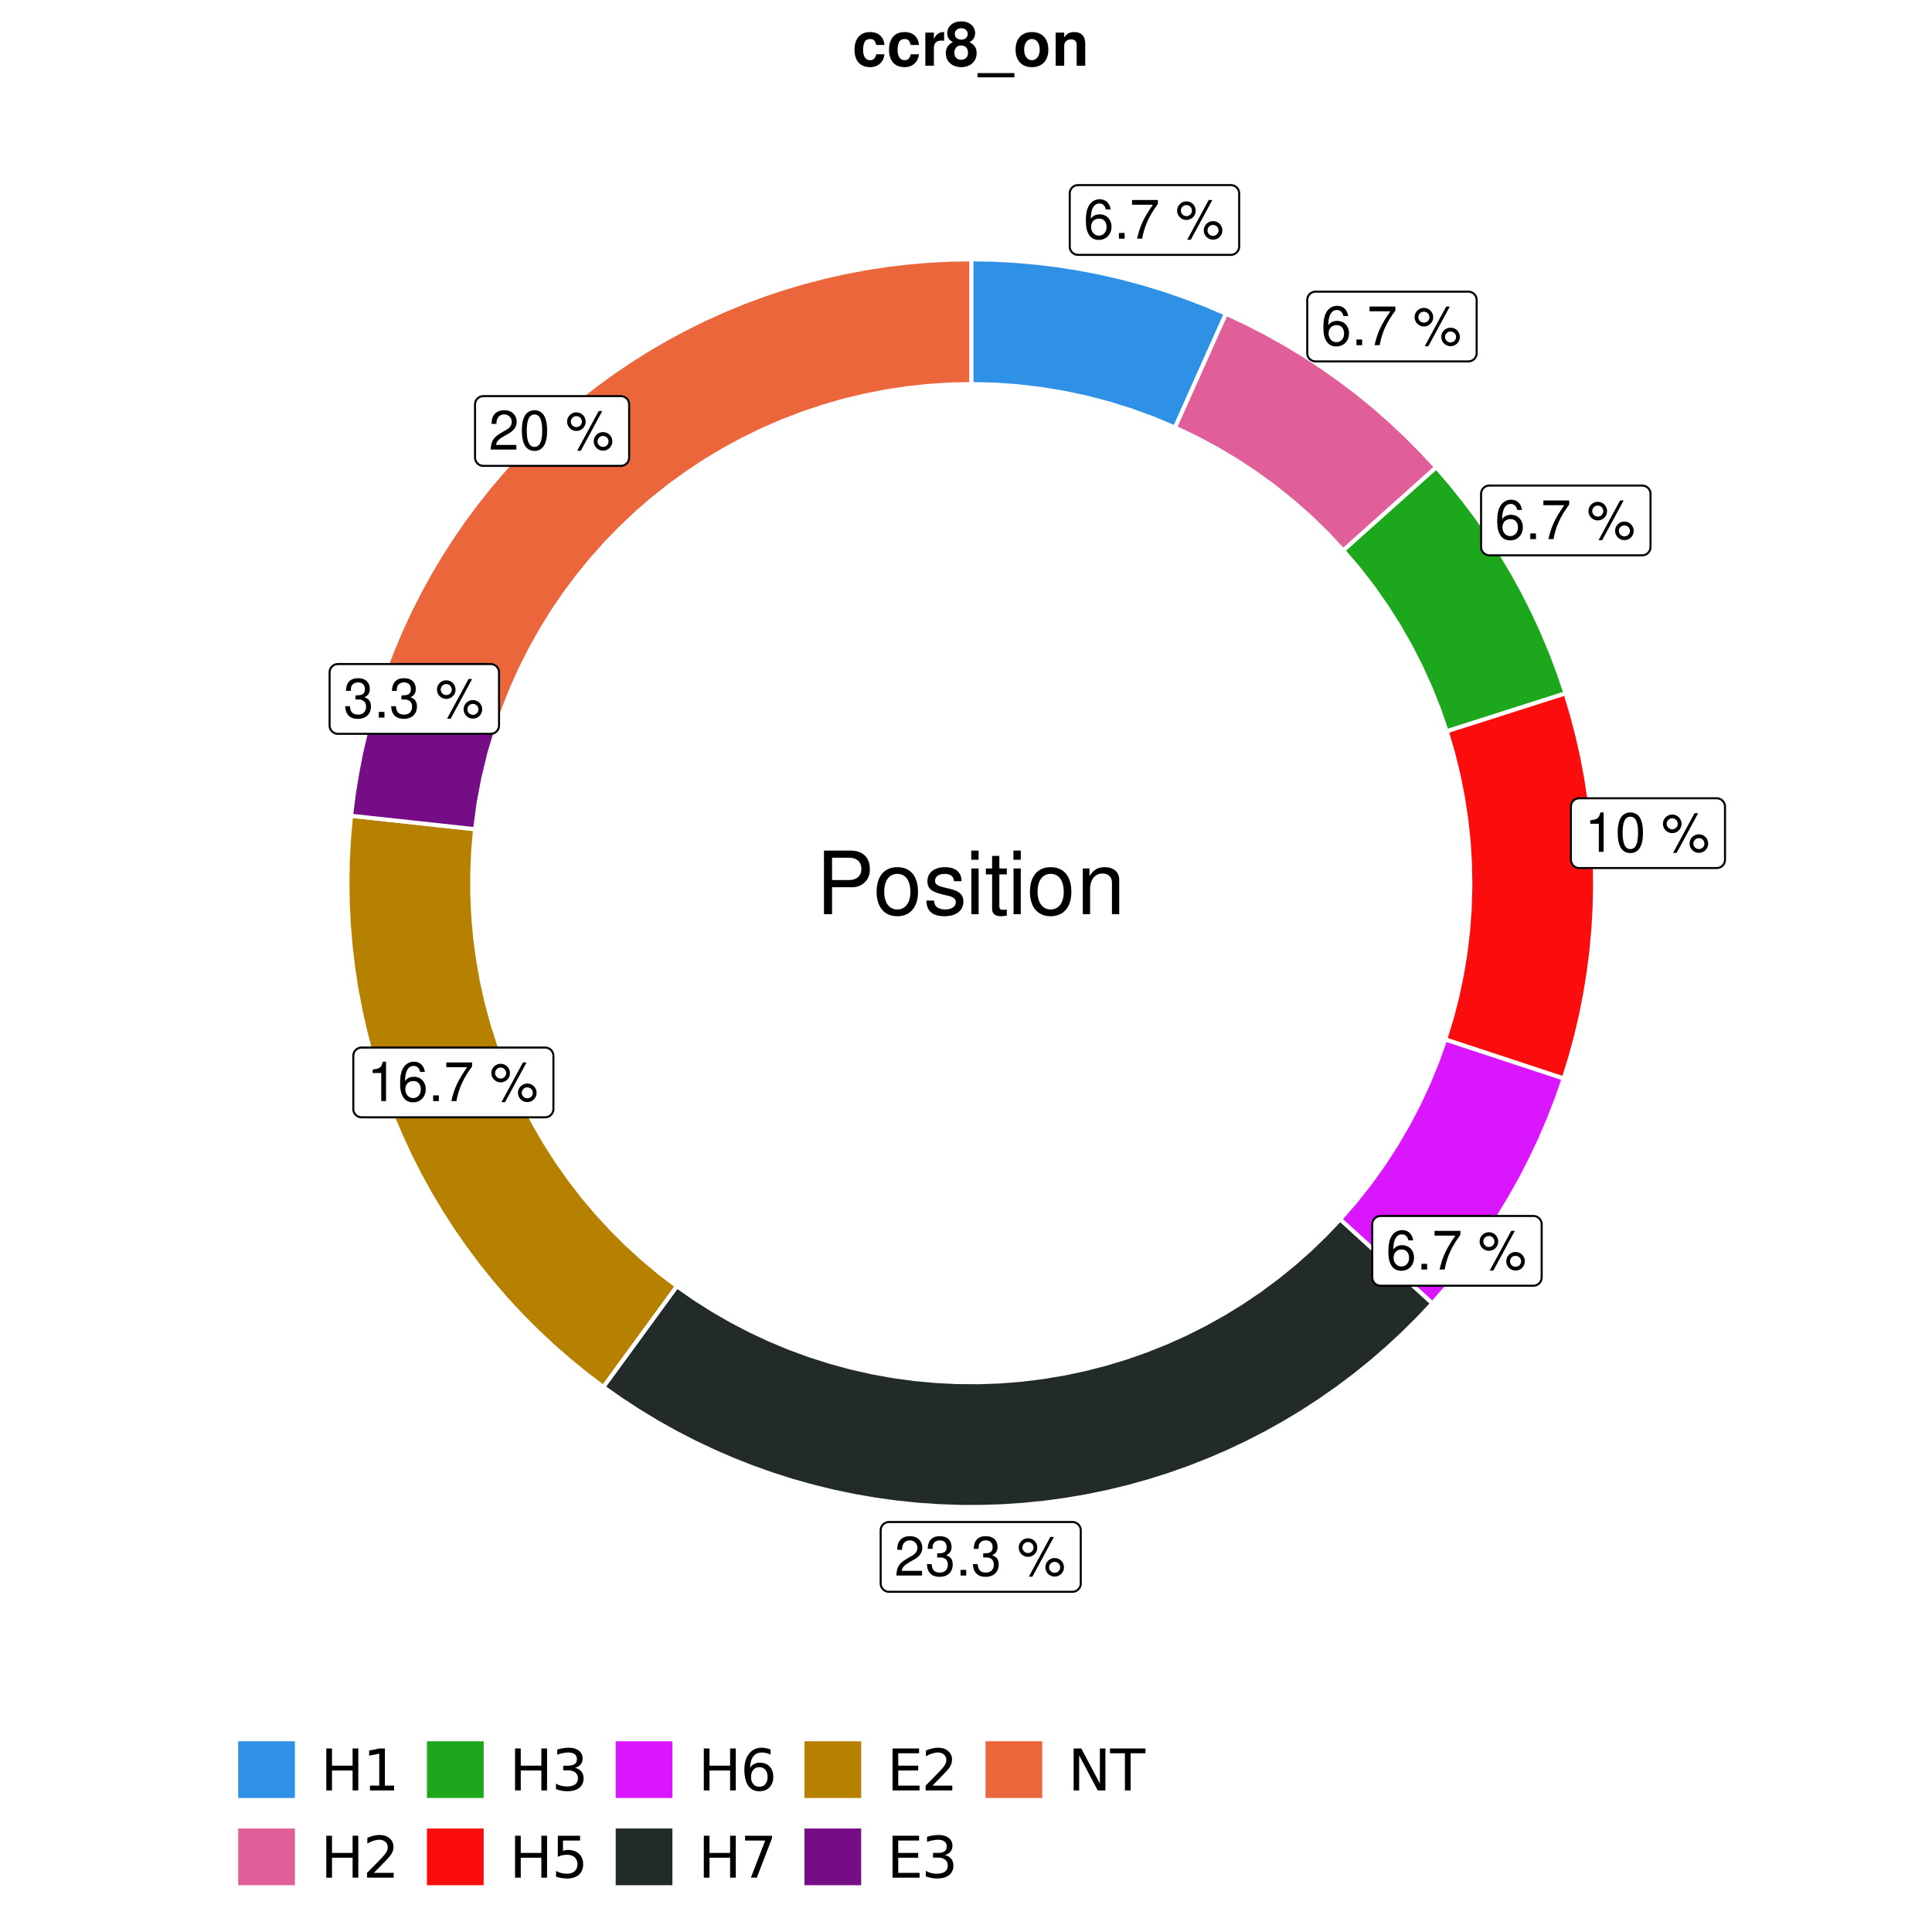 <?xml version="1.0" encoding="UTF-8"?>
<svg xmlns="http://www.w3.org/2000/svg" xmlns:xlink="http://www.w3.org/1999/xlink" width="504pt" height="504pt" viewBox="0 0 504 504" version="1.1">
<defs>
<g>
<symbol overflow="visible" id="glyph0-0">
<path style="stroke:none;" d=""/>
</symbol>
<symbol overflow="visible" id="glyph0-1">
<path style="stroke:none;" d="M 7.078 -7.609 C 6.844 -9.281 5.766 -10.281 4.219 -10.281 C 3.109 -10.281 2.125 -9.734 1.516 -8.812 C 0.875 -7.812 0.609 -6.562 0.609 -4.688 C 0.609 -2.953 0.859 -1.859 1.469 -0.953 C 2 -0.109 2.891 0.328 4 0.328 C 5.922 0.328 7.297 -1.109 7.297 -3.109 C 7.297 -5 6.016 -6.344 4.203 -6.344 C 3.219 -6.344 2.438 -5.969 1.891 -5.219 C 1.906 -7.766 2.703 -9.172 4.141 -9.172 C 5.016 -9.172 5.625 -8.609 5.828 -7.609 Z M 4.047 -5.234 C 5.266 -5.234 6.016 -4.375 6.016 -3.016 C 6.016 -1.719 5.156 -0.781 4.016 -0.781 C 2.844 -0.781 1.969 -1.766 1.969 -3.078 C 1.969 -4.344 2.812 -5.234 4.047 -5.234 Z M 4.047 -5.234 "/>
</symbol>
<symbol overflow="visible" id="glyph0-2">
<path style="stroke:none;" d="M 2.719 -1.484 L 1.234 -1.484 L 1.234 0 L 2.719 0 Z M 2.719 -1.484 "/>
</symbol>
<symbol overflow="visible" id="glyph0-3">
<path style="stroke:none;" d="M 7.391 -10.078 L 0.656 -10.078 L 0.656 -8.844 L 6.094 -8.844 C 3.703 -5.422 2.719 -3.312 1.969 0 L 3.297 0 C 3.859 -3.234 5.125 -6 7.391 -9.031 Z M 7.391 -10.078 "/>
</symbol>
<symbol overflow="visible" id="glyph0-4">
<path style="stroke:none;" d=""/>
</symbol>
<symbol overflow="visible" id="glyph0-5">
<path style="stroke:none;" d="M 2.828 -9.734 C 1.5 -9.734 0.406 -8.641 0.406 -7.312 C 0.406 -5.969 1.5 -4.875 2.844 -4.875 C 4.172 -4.875 5.266 -5.969 5.266 -7.281 C 5.266 -8.656 4.188 -9.734 2.828 -9.734 Z M 2.828 -8.75 C 3.641 -8.75 4.281 -8.109 4.281 -7.297 C 4.281 -6.516 3.625 -5.875 2.844 -5.875 C 2.047 -5.875 1.391 -6.516 1.391 -7.312 C 1.391 -8.109 2.031 -8.75 2.828 -8.75 Z M 8.656 -10.078 L 3.047 0.281 L 3.984 0.281 L 9.594 -10.078 Z M 9.781 -4.578 C 8.453 -4.578 7.359 -3.5 7.359 -2.156 C 7.359 -0.812 8.453 0.266 9.797 0.266 C 11.125 0.266 12.219 -0.812 12.219 -2.141 C 12.219 -3.5 11.141 -4.578 9.781 -4.578 Z M 9.781 -3.578 C 10.594 -3.578 11.234 -2.938 11.234 -2.141 C 11.234 -1.359 10.578 -0.719 9.797 -0.719 C 8.984 -0.719 8.344 -1.359 8.344 -2.156 C 8.344 -2.938 8.984 -3.578 9.781 -3.578 Z M 9.781 -3.578 "/>
</symbol>
<symbol overflow="visible" id="glyph0-6">
<path style="stroke:none;" d="M 3.688 -7.328 L 3.688 0 L 4.938 0 L 4.938 -10.281 L 4.109 -10.281 C 3.672 -8.703 3.391 -8.484 1.453 -8.234 L 1.453 -7.328 Z M 3.688 -7.328 "/>
</symbol>
<symbol overflow="visible" id="glyph0-7">
<path style="stroke:none;" d="M 3.906 -10.281 C 2.969 -10.281 2.125 -9.859 1.594 -9.156 C 0.938 -8.25 0.609 -6.875 0.609 -4.984 C 0.609 -1.5 1.75 0.328 3.906 0.328 C 6.047 0.328 7.203 -1.5 7.203 -4.891 C 7.203 -6.875 6.891 -8.219 6.234 -9.156 C 5.703 -9.875 4.859 -10.281 3.906 -10.281 Z M 3.906 -9.172 C 5.266 -9.172 5.922 -7.797 5.922 -5 C 5.922 -2.078 5.281 -0.719 3.875 -0.719 C 2.562 -0.719 1.891 -2.141 1.891 -4.969 C 1.891 -7.797 2.562 -9.172 3.906 -9.172 Z M 3.906 -9.172 "/>
</symbol>
<symbol overflow="visible" id="glyph0-8">
<path style="stroke:none;" d="M 7.188 -1.234 L 1.891 -1.234 C 2.016 -2.094 2.469 -2.625 3.719 -3.391 L 5.141 -4.188 C 6.547 -4.969 7.266 -6.016 7.266 -7.281 C 7.266 -8.141 6.922 -8.922 6.328 -9.484 C 5.734 -10.031 4.984 -10.281 4.031 -10.281 C 2.766 -10.281 1.812 -9.828 1.25 -8.938 C 0.891 -8.406 0.734 -7.766 0.719 -6.719 L 1.969 -6.719 C 2 -7.422 2.094 -7.828 2.266 -8.172 C 2.594 -8.797 3.234 -9.188 4 -9.188 C 5.141 -9.188 5.984 -8.359 5.984 -7.25 C 5.984 -6.422 5.516 -5.719 4.625 -5.203 L 3.312 -4.438 C 1.203 -3.234 0.594 -2.266 0.484 -0.016 L 7.188 -0.016 Z M 7.188 -1.234 "/>
</symbol>
<symbol overflow="visible" id="glyph0-9">
<path style="stroke:none;" d="M 3.141 -4.734 L 3.828 -4.734 C 5.188 -4.734 5.922 -4.094 5.922 -2.859 C 5.922 -1.562 5.141 -0.781 3.844 -0.781 C 2.453 -0.781 1.797 -1.484 1.703 -2.984 L 0.453 -2.984 C 0.516 -2.156 0.656 -1.625 0.891 -1.172 C 1.422 -0.172 2.406 0.328 3.781 0.328 C 5.859 0.328 7.188 -0.922 7.188 -2.875 C 7.188 -4.188 6.703 -4.891 5.484 -5.312 C 6.422 -5.703 6.891 -6.406 6.891 -7.453 C 6.891 -9.219 5.75 -10.281 3.828 -10.281 C 1.797 -10.281 0.719 -9.141 0.672 -6.969 L 1.922 -6.969 C 1.938 -7.594 1.984 -7.953 2.141 -8.266 C 2.438 -8.844 3.062 -9.188 3.844 -9.188 C 4.953 -9.188 5.609 -8.516 5.609 -7.406 C 5.609 -6.688 5.359 -6.234 4.812 -6 C 4.469 -5.859 4.016 -5.797 3.141 -5.781 Z M 3.141 -4.734 "/>
</symbol>
<symbol overflow="visible" id="glyph1-0">
<path style="stroke:none;" d=""/>
</symbol>
<symbol overflow="visible" id="glyph1-1">
<path style="stroke:none;" d="M 4.188 -7.031 L 9.406 -7.031 C 10.703 -7.031 11.719 -7.422 12.609 -8.219 C 13.609 -9.125 14.047 -10.203 14.047 -11.719 C 14.047 -14.844 12.203 -16.594 8.922 -16.594 L 2.078 -16.594 L 2.078 0 L 4.188 0 Z M 4.188 -8.906 L 4.188 -14.734 L 8.609 -14.734 C 10.625 -14.734 11.844 -13.641 11.844 -11.812 C 11.844 -10 10.625 -8.906 8.609 -8.906 Z M 4.188 -8.906 "/>
</symbol>
<symbol overflow="visible" id="glyph1-2">
<path style="stroke:none;" d="M 6.188 -12.266 C 2.828 -12.266 0.812 -9.875 0.812 -5.875 C 0.812 -1.844 2.828 0.531 6.219 0.531 C 9.578 0.531 11.609 -1.859 11.609 -5.781 C 11.609 -9.922 9.656 -12.266 6.188 -12.266 Z M 6.219 -10.516 C 8.359 -10.516 9.625 -8.766 9.625 -5.812 C 9.625 -2.984 8.312 -1.234 6.219 -1.234 C 4.094 -1.234 2.797 -2.984 2.797 -5.875 C 2.797 -8.766 4.094 -10.516 6.219 -10.516 Z M 6.219 -10.516 "/>
</symbol>
<symbol overflow="visible" id="glyph1-3">
<path style="stroke:none;" d="M 9.969 -8.609 C 9.953 -10.953 8.406 -12.266 5.641 -12.266 C 2.875 -12.266 1.062 -10.844 1.062 -8.625 C 1.062 -6.766 2.031 -5.875 4.844 -5.188 L 6.625 -4.766 C 7.938 -4.438 8.469 -3.969 8.469 -3.125 C 8.469 -1.984 7.359 -1.234 5.688 -1.234 C 4.672 -1.234 3.797 -1.531 3.328 -2.031 C 3.031 -2.375 2.891 -2.703 2.781 -3.547 L 0.781 -3.547 C 0.859 -0.797 2.406 0.531 5.531 0.531 C 8.531 0.531 10.453 -0.953 10.453 -3.25 C 10.453 -5.031 9.453 -6.016 7.078 -6.578 L 5.266 -7.016 C 3.703 -7.375 3.047 -7.875 3.047 -8.719 C 3.047 -9.828 4.031 -10.516 5.578 -10.516 C 7.109 -10.516 7.922 -9.859 7.969 -8.609 Z M 9.969 -8.609 "/>
</symbol>
<symbol overflow="visible" id="glyph1-4">
<path style="stroke:none;" d="M 3.422 -11.922 L 1.531 -11.922 L 1.531 0 L 3.422 0 Z M 3.422 -16.594 L 1.5 -16.594 L 1.5 -14.203 L 3.422 -14.203 Z M 3.422 -16.594 "/>
</symbol>
<symbol overflow="visible" id="glyph1-5">
<path style="stroke:none;" d="M 5.781 -11.922 L 3.828 -11.922 L 3.828 -15.203 L 1.938 -15.203 L 1.938 -11.922 L 0.312 -11.922 L 0.312 -10.375 L 1.938 -10.375 L 1.938 -1.359 C 1.938 -0.141 2.75 0.531 4.234 0.531 C 4.734 0.531 5.141 0.484 5.781 0.359 L 5.781 -1.234 C 5.516 -1.156 5.266 -1.141 4.875 -1.141 C 4.047 -1.141 3.828 -1.359 3.828 -2.203 L 3.828 -10.375 L 5.781 -10.375 Z M 5.781 -11.922 "/>
</symbol>
<symbol overflow="visible" id="glyph1-6">
<path style="stroke:none;" d="M 1.594 -11.922 L 1.594 0 L 3.5 0 L 3.5 -6.578 C 3.5 -9.016 4.781 -10.609 6.734 -10.609 C 8.234 -10.609 9.203 -9.703 9.203 -8.266 L 9.203 0 L 11.094 0 L 11.094 -9.016 C 11.094 -11 9.609 -12.266 7.312 -12.266 C 5.531 -12.266 4.391 -11.594 3.344 -9.922 L 3.344 -11.922 Z M 1.594 -11.922 "/>
</symbol>
<symbol overflow="visible" id="glyph2-0">
<path style="stroke:none;" d="M 0.75 2.656 L 0.75 -10.578 L 8.25 -10.578 L 8.25 2.656 Z M 1.594 1.812 L 7.406 1.812 L 7.406 -9.734 L 1.594 -9.734 Z M 1.594 1.812 "/>
</symbol>
<symbol overflow="visible" id="glyph2-1">
<path style="stroke:none;" d="M 1.469 -10.938 L 2.953 -10.938 L 2.953 -6.453 L 8.328 -6.453 L 8.328 -10.938 L 9.812 -10.938 L 9.812 0 L 8.328 0 L 8.328 -5.203 L 2.953 -5.203 L 2.953 0 L 1.469 0 Z M 1.469 -10.938 "/>
</symbol>
<symbol overflow="visible" id="glyph2-2">
<path style="stroke:none;" d="M 1.859 -1.25 L 4.281 -1.25 L 4.281 -9.594 L 1.641 -9.062 L 1.641 -10.406 L 4.266 -10.938 L 5.75 -10.938 L 5.75 -1.25 L 8.156 -1.25 L 8.156 0 L 1.859 0 Z M 1.859 -1.25 "/>
</symbol>
<symbol overflow="visible" id="glyph2-3">
<path style="stroke:none;" d="M 2.875 -1.25 L 8.047 -1.25 L 8.047 0 L 1.094 0 L 1.094 -1.25 C 1.656 -1.82 2.422 -2.598 3.391 -3.578 C 4.359 -4.555 4.969 -5.191 5.219 -5.484 C 5.695 -6.016 6.031 -6.461 6.219 -6.828 C 6.406 -7.203 6.5 -7.566 6.5 -7.922 C 6.5 -8.504 6.297 -8.977 5.891 -9.344 C 5.484 -9.707 4.953 -9.891 4.297 -9.891 C 3.828 -9.891 3.332 -9.805 2.812 -9.641 C 2.301 -9.484 1.754 -9.238 1.172 -8.906 L 1.172 -10.406 C 1.766 -10.645 2.32 -10.828 2.844 -10.953 C 3.363 -11.078 3.836 -11.141 4.266 -11.141 C 5.398 -11.141 6.301 -10.852 6.969 -10.281 C 7.645 -9.719 7.984 -8.961 7.984 -8.016 C 7.984 -7.566 7.898 -7.141 7.734 -6.734 C 7.566 -6.328 7.258 -5.852 6.812 -5.312 C 6.688 -5.164 6.297 -4.754 5.641 -4.078 C 4.992 -3.398 4.07 -2.457 2.875 -1.25 Z M 2.875 -1.25 "/>
</symbol>
<symbol overflow="visible" id="glyph2-4">
<path style="stroke:none;" d="M 6.094 -5.891 C 6.801 -5.742 7.352 -5.43 7.75 -4.953 C 8.145 -4.473 8.344 -3.879 8.344 -3.172 C 8.344 -2.098 7.969 -1.266 7.219 -0.672 C 6.477 -0.078 5.426 0.219 4.062 0.219 C 3.602 0.219 3.129 0.172 2.641 0.078 C 2.16 -0.016 1.66 -0.148 1.141 -0.328 L 1.141 -1.766 C 1.555 -1.523 2.004 -1.344 2.484 -1.219 C 2.973 -1.094 3.484 -1.031 4.016 -1.031 C 4.941 -1.031 5.648 -1.211 6.141 -1.578 C 6.629 -1.941 6.875 -2.473 6.875 -3.172 C 6.875 -3.816 6.645 -4.32 6.188 -4.688 C 5.738 -5.051 5.113 -5.234 4.312 -5.234 L 3.031 -5.234 L 3.031 -6.453 L 4.359 -6.453 C 5.086 -6.453 5.645 -6.598 6.031 -6.891 C 6.414 -7.18 6.609 -7.598 6.609 -8.141 C 6.609 -8.703 6.41 -9.133 6.016 -9.438 C 5.617 -9.738 5.051 -9.891 4.312 -9.891 C 3.906 -9.891 3.469 -9.844 3 -9.75 C 2.539 -9.664 2.031 -9.531 1.469 -9.344 L 1.469 -10.672 C 2.031 -10.828 2.555 -10.941 3.047 -11.016 C 3.535 -11.098 4 -11.141 4.438 -11.141 C 5.562 -11.141 6.453 -10.883 7.109 -10.375 C 7.766 -9.863 8.094 -9.172 8.094 -8.297 C 8.094 -7.691 7.914 -7.18 7.562 -6.766 C 7.219 -6.348 6.727 -6.055 6.094 -5.891 Z M 6.094 -5.891 "/>
</symbol>
<symbol overflow="visible" id="glyph2-5">
<path style="stroke:none;" d="M 1.625 -10.938 L 7.422 -10.938 L 7.422 -9.688 L 2.969 -9.688 L 2.969 -7.016 C 3.188 -7.086 3.398 -7.141 3.609 -7.172 C 3.828 -7.211 4.047 -7.234 4.266 -7.234 C 5.484 -7.234 6.445 -6.895 7.156 -6.219 C 7.875 -5.551 8.234 -4.648 8.234 -3.516 C 8.234 -2.336 7.863 -1.422 7.125 -0.766 C 6.395 -0.109 5.363 0.219 4.031 0.219 C 3.57 0.219 3.102 0.176 2.625 0.094 C 2.156 0.02 1.664 -0.094 1.156 -0.25 L 1.156 -1.75 C 1.594 -1.508 2.047 -1.328 2.516 -1.203 C 2.984 -1.086 3.477 -1.031 4 -1.031 C 4.852 -1.031 5.523 -1.25 6.016 -1.688 C 6.504 -2.133 6.75 -2.742 6.75 -3.516 C 6.75 -4.273 6.504 -4.875 6.016 -5.312 C 5.523 -5.758 4.852 -5.984 4 -5.984 C 3.602 -5.984 3.207 -5.938 2.812 -5.844 C 2.426 -5.758 2.031 -5.625 1.625 -5.438 Z M 1.625 -10.938 "/>
</symbol>
<symbol overflow="visible" id="glyph2-6">
<path style="stroke:none;" d="M 4.953 -6.062 C 4.285 -6.062 3.758 -5.832 3.375 -5.375 C 2.988 -4.914 2.797 -4.297 2.797 -3.516 C 2.797 -2.723 2.988 -2.098 3.375 -1.641 C 3.758 -1.18 4.285 -0.953 4.953 -0.953 C 5.617 -0.953 6.145 -1.18 6.531 -1.641 C 6.914 -2.098 7.109 -2.723 7.109 -3.516 C 7.109 -4.297 6.914 -4.914 6.531 -5.375 C 6.145 -5.832 5.617 -6.062 4.953 -6.062 Z M 7.891 -10.688 L 7.891 -9.344 C 7.516 -9.52 7.141 -9.656 6.766 -9.75 C 6.391 -9.844 6.016 -9.891 5.641 -9.891 C 4.66 -9.891 3.91 -9.555 3.391 -8.891 C 2.879 -8.234 2.586 -7.238 2.516 -5.906 C 2.805 -6.332 3.164 -6.66 3.594 -6.891 C 4.031 -7.117 4.516 -7.234 5.047 -7.234 C 6.141 -7.234 7.004 -6.898 7.641 -6.234 C 8.273 -5.566 8.594 -4.66 8.594 -3.516 C 8.594 -2.391 8.258 -1.484 7.594 -0.797 C 6.938 -0.117 6.055 0.219 4.953 0.219 C 3.68 0.219 2.711 -0.266 2.047 -1.234 C 1.379 -2.211 1.047 -3.617 1.047 -5.453 C 1.047 -7.18 1.457 -8.562 2.281 -9.594 C 3.102 -10.625 4.203 -11.141 5.578 -11.141 C 5.953 -11.141 6.328 -11.098 6.703 -11.016 C 7.078 -10.941 7.473 -10.832 7.891 -10.688 Z M 7.891 -10.688 "/>
</symbol>
<symbol overflow="visible" id="glyph2-7">
<path style="stroke:none;" d="M 1.234 -10.938 L 8.266 -10.938 L 8.266 -10.312 L 4.297 0 L 2.75 0 L 6.484 -9.688 L 1.234 -9.688 Z M 1.234 -10.938 "/>
</symbol>
<symbol overflow="visible" id="glyph2-8">
<path style="stroke:none;" d="M 1.469 -10.938 L 8.391 -10.938 L 8.391 -9.688 L 2.953 -9.688 L 2.953 -6.453 L 8.156 -6.453 L 8.156 -5.203 L 2.953 -5.203 L 2.953 -1.25 L 8.516 -1.25 L 8.516 0 L 1.469 0 Z M 1.469 -10.938 "/>
</symbol>
<symbol overflow="visible" id="glyph2-9">
<path style="stroke:none;" d="M 1.469 -10.938 L 3.469 -10.938 L 8.312 -1.781 L 8.312 -10.938 L 9.75 -10.938 L 9.75 0 L 7.75 0 L 2.906 -9.141 L 2.906 0 L 1.469 0 Z M 1.469 -10.938 "/>
</symbol>
<symbol overflow="visible" id="glyph2-10">
<path style="stroke:none;" d="M -0.047 -10.938 L 9.203 -10.938 L 9.203 -9.688 L 5.328 -9.688 L 5.328 0 L 3.844 0 L 3.844 -9.688 L -0.047 -9.688 Z M -0.047 -10.938 "/>
</symbol>
<symbol overflow="visible" id="glyph3-0">
<path style="stroke:none;" d=""/>
</symbol>
<symbol overflow="visible" id="glyph3-1">
<path style="stroke:none;" d="M 8.359 -5.406 C 8.188 -7.516 6.797 -8.781 4.625 -8.781 C 2.031 -8.781 0.547 -7.094 0.547 -4.141 C 0.547 -1.297 2.031 0.375 4.594 0.375 C 6.688 0.375 8.141 -0.922 8.359 -2.984 L 6.203 -2.984 C 5.938 -1.875 5.484 -1.438 4.594 -1.438 C 3.453 -1.438 2.781 -2.453 2.781 -4.141 C 2.781 -4.969 2.938 -5.734 3.219 -6.234 C 3.469 -6.719 3.969 -6.969 4.609 -6.969 C 5.516 -6.969 5.953 -6.547 6.203 -5.406 Z M 8.359 -5.406 "/>
</symbol>
<symbol overflow="visible" id="glyph3-2">
<path style="stroke:none;" d="M 1.016 -8.641 L 1.016 0 L 3.25 0 L 3.25 -4.594 C 3.25 -5.906 3.906 -6.562 5.219 -6.562 C 5.453 -6.562 5.609 -6.547 5.922 -6.5 L 5.922 -8.766 C 5.797 -8.781 5.75 -8.781 5.641 -8.781 C 4.625 -8.781 3.75 -8.109 3.25 -6.938 L 3.25 -8.641 Z M 1.016 -8.641 "/>
</symbol>
<symbol overflow="visible" id="glyph3-3">
<path style="stroke:none;" d="M 6.547 -6.172 C 6.922 -6.391 7.109 -6.5 7.281 -6.656 C 7.75 -7.094 8.016 -7.781 8.016 -8.516 C 8.016 -10.281 6.484 -11.578 4.391 -11.578 C 2.266 -11.578 0.734 -10.281 0.734 -8.5 C 0.734 -7.406 1.188 -6.719 2.203 -6.172 C 0.891 -5.453 0.359 -4.609 0.359 -3.266 C 0.359 -1.125 2 0.375 4.391 0.375 C 6.75 0.375 8.406 -1.125 8.406 -3.266 C 8.406 -4.609 7.859 -5.453 6.547 -6.172 Z M 4.406 -9.781 C 5.391 -9.781 6.078 -9.172 6.078 -8.281 C 6.078 -7.422 5.375 -6.797 4.406 -6.797 C 3.391 -6.797 2.703 -7.406 2.703 -8.297 C 2.703 -9.172 3.391 -9.781 4.406 -9.781 Z M 4.375 -5.281 C 5.469 -5.281 6.156 -4.547 6.156 -3.359 C 6.156 -2.266 5.453 -1.547 4.375 -1.547 C 3.281 -1.547 2.594 -2.266 2.594 -3.391 C 2.594 -4.547 3.281 -5.281 4.375 -5.281 Z M 4.375 -5.281 "/>
</symbol>
<symbol overflow="visible" id="glyph3-4">
<path style="stroke:none;" d="M 9.25 1.922 L -0.359 1.922 L -0.359 3.031 L 9.25 3.031 Z M 9.25 1.922 "/>
</symbol>
<symbol overflow="visible" id="glyph3-5">
<path style="stroke:none;" d="M 4.812 -8.781 C 2.172 -8.781 0.562 -7.047 0.562 -4.203 C 0.562 -1.359 2.172 0.375 4.828 0.375 C 7.469 0.375 9.109 -1.359 9.109 -4.141 C 9.109 -7.078 7.516 -8.781 4.812 -8.781 Z M 4.828 -6.969 C 6.062 -6.969 6.859 -5.875 6.859 -4.172 C 6.859 -2.562 6.031 -1.438 4.828 -1.438 C 3.609 -1.438 2.797 -2.547 2.797 -4.203 C 2.797 -5.875 3.609 -6.969 4.828 -6.969 Z M 4.828 -6.969 "/>
</symbol>
<symbol overflow="visible" id="glyph3-6">
<path style="stroke:none;" d="M 1.016 -8.641 L 1.016 0 L 3.25 0 L 3.25 -5.188 C 3.25 -6.203 3.953 -6.875 5.062 -6.875 C 6.016 -6.875 6.5 -6.359 6.5 -5.328 L 6.5 0 L 8.734 0 L 8.734 -5.797 C 8.734 -7.719 7.703 -8.781 5.844 -8.781 C 4.672 -8.781 3.891 -8.375 3.25 -7.391 L 3.25 -8.641 Z M 1.016 -8.641 "/>
</symbol>
</g>
<clipPath id="clip1">
  <path d="M 41.719 0 L 462.281 0 L 462.281 504 L 41.719 504 Z M 41.719 0 "/>
</clipPath>
<clipPath id="clip2">
  <path d="M 49.938 26.957 L 456.801 26.957 L 456.801 433.82 L 49.938 433.82 Z M 49.938 26.957 "/>
</clipPath>
</defs>
<g id="surface26">
<rect x="0" y="0" width="504" height="504" style="fill:rgb(100%,100%,100%);fill-opacity:1;stroke:none;"/>
<g clip-path="url(#clip1)" clip-rule="nonzero">
<path style="fill-rule:nonzero;fill:rgb(100%,100%,100%);fill-opacity:1;stroke-width:1.067;stroke-linecap:round;stroke-linejoin:round;stroke:rgb(100%,100%,100%);stroke-opacity:1;stroke-miterlimit:10;" d="M 41.719 504 L 462.281 504 L 462.281 0 L 41.719 0 Z M 41.719 504 "/>
</g>
<g clip-path="url(#clip2)" clip-rule="nonzero">
<path style=" stroke:none;fill-rule:nonzero;fill:rgb(100%,100%,100%);fill-opacity:1;" d="M 49.938 433.824 L 456.801 433.824 L 456.801 26.961 L 49.938 26.961 Z M 49.938 433.824 "/>
</g>
<path style="fill-rule:nonzero;fill:rgb(18.039%,56.863%,89.804%);fill-opacity:1;stroke-width:1.067;stroke-linecap:butt;stroke-linejoin:miter;stroke:rgb(100%,100%,100%);stroke-opacity:1;stroke-miterlimit:10;" d="M 306.523 111.539 L 309.184 105.598 L 311.84 99.652 L 314.496 93.711 L 317.156 87.77 L 319.812 81.828 L 314.566 79.59 L 309.246 77.539 L 303.855 75.676 L 298.402 74 L 292.895 72.52 L 287.34 71.23 L 281.742 70.137 L 276.109 69.242 L 270.449 68.543 L 264.77 68.047 L 259.074 67.746 L 253.371 67.645 L 253.371 100.195 L 259.453 100.336 L 265.52 100.762 L 271.562 101.473 L 277.562 102.461 L 283.512 103.73 L 289.398 105.277 L 295.203 107.098 L 300.914 109.188 Z M 306.523 111.539 "/>
<path style="fill-rule:nonzero;fill:rgb(88.235%,37.255%,60%);fill-opacity:1;stroke-width:1.067;stroke-linecap:butt;stroke-linejoin:miter;stroke:rgb(100%,100%,100%);stroke-opacity:1;stroke-miterlimit:10;" d="M 350.414 143.598 L 355.27 139.258 L 374.676 121.898 L 370.801 117.715 L 366.781 113.668 L 362.621 109.766 L 358.328 106.012 L 353.906 102.41 L 349.359 98.969 L 344.695 95.684 L 339.918 92.566 L 335.039 89.621 L 330.055 86.844 L 324.977 84.246 L 319.812 81.828 L 317.156 87.77 L 314.496 93.711 L 311.84 99.652 L 309.184 105.598 L 306.523 111.539 L 312.02 114.152 L 317.383 117.02 L 322.609 120.133 L 327.684 123.488 L 332.598 127.074 L 337.336 130.887 L 341.895 134.918 L 346.254 139.16 Z M 350.414 143.598 "/>
<path style="fill-rule:nonzero;fill:rgb(10.98%,65.49%,10.98%);fill-opacity:1;stroke-width:1.067;stroke-linecap:butt;stroke-linejoin:miter;stroke:rgb(100%,100%,100%);stroke-opacity:1;stroke-miterlimit:10;" d="M 377.395 190.781 L 383.598 188.801 L 389.797 186.82 L 396 184.84 L 402.199 182.859 L 408.402 180.879 L 406.57 175.477 L 404.551 170.141 L 402.348 164.883 L 399.961 159.703 L 397.395 154.609 L 394.652 149.609 L 391.734 144.707 L 388.648 139.914 L 385.395 135.227 L 381.977 130.66 L 378.406 126.215 L 374.676 121.898 L 355.27 139.258 L 350.414 143.598 L 354.363 148.227 L 358.094 153.031 L 361.59 158.008 L 364.855 163.141 L 367.875 168.422 L 370.645 173.84 L 373.156 179.379 L 375.41 185.031 Z M 377.395 190.781 "/>
<path style="fill-rule:nonzero;fill:rgb(98.431%,5.098%,5.098%);fill-opacity:1;stroke-width:1.067;stroke-linecap:butt;stroke-linejoin:miter;stroke:rgb(100%,100%,100%);stroke-opacity:1;stroke-miterlimit:10;" d="M 377.016 271.168 L 389.383 275.246 L 395.562 277.285 L 407.93 281.363 L 409.609 275.941 L 411.105 270.469 L 412.406 264.945 L 413.512 259.379 L 414.426 253.777 L 415.145 248.148 L 415.664 242.496 L 415.988 236.832 L 416.113 231.156 L 416.043 225.484 L 415.773 219.812 L 415.305 214.16 L 414.641 208.523 L 413.781 202.914 L 412.723 197.336 L 411.473 191.801 L 410.031 186.312 L 408.402 180.879 L 402.199 182.859 L 396 184.84 L 389.797 186.82 L 383.598 188.801 L 377.395 190.781 L 379.047 196.379 L 380.445 202.047 L 381.586 207.77 L 382.473 213.539 L 383.098 219.344 L 383.461 225.168 L 383.566 231.004 L 383.406 236.84 L 382.988 242.66 L 382.309 248.457 L 381.367 254.219 L 380.172 259.93 L 378.719 265.586 Z M 377.016 271.168 "/>
<path style="fill-rule:nonzero;fill:rgb(85.49%,8.627%,100%);fill-opacity:1;stroke-width:1.067;stroke-linecap:butt;stroke-linejoin:miter;stroke:rgb(100%,100%,100%);stroke-opacity:1;stroke-miterlimit:10;" d="M 349.594 318.094 L 359.219 326.867 L 364.027 331.25 L 368.84 335.637 L 373.652 340.02 L 377.418 335.738 L 381.031 331.328 L 384.492 326.793 L 387.789 322.141 L 390.922 317.375 L 393.883 312.5 L 396.676 307.527 L 399.289 302.457 L 401.727 297.301 L 403.98 292.062 L 406.047 286.746 L 407.93 281.363 L 395.562 277.285 L 389.383 275.246 L 377.016 271.168 L 374.977 276.898 L 372.672 282.527 L 370.105 288.043 L 367.285 293.434 L 364.215 298.688 L 360.906 303.789 L 357.359 308.734 L 353.586 313.504 Z M 349.594 318.094 "/>
<path style="fill-rule:nonzero;fill:rgb(13.333%,16.471%,16.471%);fill-opacity:1;stroke-width:1.067;stroke-linecap:butt;stroke-linejoin:miter;stroke:rgb(100%,100%,100%);stroke-opacity:1;stroke-miterlimit:10;" d="M 176.578 335.531 L 172.738 340.785 L 157.379 361.816 L 161.906 365.004 L 166.535 368.035 L 171.266 370.91 L 176.094 373.621 L 181.008 376.164 L 186.008 378.539 L 191.082 380.746 L 196.23 382.777 L 201.445 384.633 L 206.723 386.309 L 212.051 387.805 L 217.426 389.117 L 222.848 390.25 L 228.301 391.195 L 233.781 391.953 L 239.289 392.527 L 244.809 392.91 L 250.34 393.109 L 255.875 393.117 L 261.41 392.938 L 266.93 392.57 L 272.438 392.016 L 277.922 391.273 L 283.379 390.348 L 288.801 389.234 L 294.184 387.938 L 299.516 386.457 L 304.797 384.797 L 310.02 382.961 L 315.172 380.945 L 320.258 378.758 L 325.266 376.395 L 330.188 373.867 L 335.023 371.172 L 339.762 368.312 L 344.402 365.297 L 348.938 362.121 L 353.363 358.797 L 357.672 355.32 L 361.859 351.703 L 365.922 347.945 L 369.852 344.047 L 373.652 340.02 L 368.84 335.637 L 364.027 331.25 L 359.219 326.867 L 349.594 318.094 L 345.734 322.152 L 341.703 326.039 L 337.508 329.75 L 333.156 333.273 L 328.66 336.609 L 324.023 339.75 L 319.254 342.688 L 314.363 345.418 L 309.363 347.934 L 304.254 350.23 L 299.055 352.309 L 293.77 354.16 L 288.41 355.785 L 282.984 357.176 L 277.508 358.332 L 271.98 359.25 L 266.422 359.934 L 260.84 360.375 L 255.246 360.574 L 249.645 360.535 L 244.051 360.254 L 238.477 359.734 L 232.93 358.973 L 227.418 357.977 L 221.957 356.742 L 216.551 355.273 L 211.215 353.574 L 205.957 351.648 L 200.785 349.496 L 195.715 347.125 L 190.746 344.539 L 185.895 341.738 L 181.172 338.734 Z M 176.578 335.531 "/>
<path style="fill-rule:nonzero;fill:rgb(71.373%,50.588%,0%);fill-opacity:1;stroke-width:1.067;stroke-linecap:butt;stroke-linejoin:miter;stroke:rgb(100%,100%,100%);stroke-opacity:1;stroke-miterlimit:10;" d="M 123.938 216.32 L 98.047 213.508 L 91.578 212.805 L 91.062 218.469 L 90.742 224.145 L 90.625 229.828 L 90.703 235.516 L 90.984 241.195 L 91.461 246.859 L 92.133 252.508 L 93.004 258.125 L 94.07 263.711 L 95.332 269.258 L 96.785 274.754 L 98.434 280.195 L 100.266 285.578 L 102.289 290.895 L 104.492 296.133 L 106.883 301.297 L 109.449 306.371 L 112.191 311.352 L 115.105 316.234 L 118.188 321.012 L 121.438 325.68 L 124.844 330.23 L 128.41 334.66 L 132.129 338.961 L 135.996 343.129 L 140.008 347.16 L 144.156 351.051 L 148.438 354.793 L 152.848 358.383 L 157.379 361.816 L 172.738 340.785 L 176.578 335.531 L 172.059 332.078 L 167.699 328.43 L 163.5 324.594 L 159.473 320.582 L 155.625 316.395 L 151.961 312.047 L 148.492 307.539 L 145.223 302.887 L 142.16 298.098 L 139.312 293.176 L 136.68 288.137 L 134.27 282.984 L 132.086 277.734 L 130.137 272.395 L 128.418 266.973 L 126.941 261.484 L 125.703 255.934 L 124.711 250.336 L 123.961 244.699 L 123.461 239.035 L 123.207 233.352 L 123.203 227.668 L 123.445 221.988 Z M 123.938 216.32 "/>
<path style="fill-rule:nonzero;fill:rgb(45.882%,5.098%,52.549%);fill-opacity:1;stroke-width:1.067;stroke-linecap:butt;stroke-linejoin:miter;stroke:rgb(100%,100%,100%);stroke-opacity:1;stroke-miterlimit:10;" d="M 129.598 190.004 L 123.406 187.984 L 111.031 183.945 L 104.84 181.926 L 98.652 179.906 L 97.004 185.277 L 95.539 190.699 L 94.262 196.172 L 93.176 201.684 L 92.281 207.23 L 91.578 212.805 L 98.047 213.508 L 123.938 216.32 L 124.836 209.641 L 126.082 203.016 L 127.672 196.465 Z M 129.598 190.004 "/>
<path style="fill-rule:nonzero;fill:rgb(92.157%,40%,23.137%);fill-opacity:1;stroke-width:1.067;stroke-linecap:butt;stroke-linejoin:miter;stroke:rgb(100%,100%,100%);stroke-opacity:1;stroke-miterlimit:10;" d="M 253.371 100.195 L 253.371 67.645 L 247.848 67.738 L 242.336 68.02 L 236.832 68.488 L 231.352 69.141 L 225.895 69.98 L 220.469 71.008 L 215.078 72.215 L 209.734 73.605 L 204.441 75.176 L 199.203 76.922 L 194.031 78.848 L 188.922 80.949 L 183.891 83.223 L 178.938 85.664 L 174.07 88.27 L 169.297 91.043 L 164.617 93.977 L 160.043 97.066 L 155.57 100.309 L 151.215 103.699 L 146.977 107.238 L 142.859 110.918 L 138.871 114.734 L 135.012 118.688 L 131.293 122.766 L 127.711 126.969 L 124.277 131.289 L 120.988 135.727 L 117.852 140.273 L 114.875 144.922 L 112.055 149.668 L 109.398 154.508 L 106.906 159.438 L 104.582 164.445 L 102.434 169.531 L 100.453 174.688 L 98.652 179.906 L 104.84 181.926 L 111.031 183.945 L 123.406 187.984 L 129.598 190.004 L 131.461 184.684 L 133.551 179.453 L 135.867 174.312 L 138.406 169.281 L 141.156 164.363 L 144.121 159.57 L 147.289 154.906 L 150.652 150.387 L 154.211 146.02 L 157.957 141.805 L 161.879 137.758 L 165.973 133.887 L 170.23 130.195 L 174.645 126.691 L 179.207 123.383 L 183.906 120.273 L 188.738 117.371 L 193.688 114.68 L 198.754 112.203 L 203.918 109.953 L 209.176 107.926 L 214.52 106.125 L 219.934 104.562 L 225.41 103.23 L 230.938 102.141 L 236.508 101.289 L 242.113 100.684 L 247.734 100.316 Z M 253.371 100.195 "/>
<path style="fill-rule:nonzero;fill:rgb(100%,100%,100%);fill-opacity:1;stroke-width:0.533;stroke-linecap:round;stroke-linejoin:round;stroke:rgb(0%,0%,0%);stroke-opacity:1;stroke-miterlimit:10;" d="M 281.223 66.484 L 321.102 66.484 L 321.016 66.484 L 321.363 66.469 L 321.703 66.398 L 322.027 66.277 L 322.328 66.102 L 322.598 65.883 L 322.828 65.625 L 323.012 65.328 L 323.148 65.008 L 323.234 64.672 L 323.262 64.324 L 323.262 50.445 L 323.234 50.098 L 323.148 49.762 L 323.012 49.441 L 322.828 49.148 L 322.598 48.887 L 322.328 48.668 L 322.027 48.496 L 321.703 48.371 L 321.363 48.301 L 321.102 48.285 L 281.223 48.285 L 281.48 48.301 L 281.133 48.289 L 280.789 48.328 L 280.453 48.426 L 280.141 48.574 L 279.855 48.773 L 279.605 49.012 L 279.395 49.293 L 279.234 49.598 L 279.125 49.93 L 279.066 50.273 L 279.062 50.445 L 279.062 64.324 L 279.066 64.152 L 279.066 64.5 L 279.125 64.844 L 279.234 65.172 L 279.395 65.48 L 279.605 65.758 L 279.855 66 L 280.141 66.195 L 280.453 66.344 L 280.789 66.441 L 281.133 66.484 Z M 281.223 66.484 "/>
<g style="fill:rgb(0%,0%,0%);fill-opacity:1;">
  <use xlink:href="#glyph0-1" x="282.66" y="62.257"/>
  <use xlink:href="#glyph0-2" x="290.66" y="62.257"/>
  <use xlink:href="#glyph0-3" x="294.66" y="62.257"/>
  <use xlink:href="#glyph0-4" x="302.66" y="62.257"/>
  <use xlink:href="#glyph0-5" x="306.66" y="62.257"/>
</g>
<path style="fill-rule:nonzero;fill:rgb(100%,100%,100%);fill-opacity:1;stroke-width:0.533;stroke-linecap:round;stroke-linejoin:round;stroke:rgb(0%,0%,0%);stroke-opacity:1;stroke-miterlimit:10;" d="M 343.176 94.281 L 383.055 94.281 L 382.969 94.281 L 383.316 94.266 L 383.656 94.195 L 383.98 94.074 L 384.285 93.898 L 384.551 93.68 L 384.781 93.418 L 384.969 93.125 L 385.105 92.805 L 385.188 92.469 L 385.215 92.121 L 385.215 78.242 L 385.188 77.895 L 385.105 77.559 L 384.969 77.238 L 384.781 76.945 L 384.551 76.684 L 384.285 76.465 L 383.98 76.289 L 383.656 76.168 L 383.316 76.098 L 383.055 76.082 L 343.176 76.082 L 343.438 76.098 L 343.09 76.082 L 342.746 76.125 L 342.41 76.223 L 342.098 76.371 L 341.809 76.57 L 341.559 76.809 L 341.352 77.086 L 341.188 77.395 L 341.078 77.727 L 341.023 78.066 L 341.016 78.242 L 341.016 92.121 L 341.023 91.949 L 341.023 92.297 L 341.078 92.637 L 341.188 92.969 L 341.352 93.277 L 341.559 93.555 L 341.809 93.793 L 342.098 93.992 L 342.41 94.141 L 342.746 94.238 L 343.09 94.281 Z M 343.176 94.281 "/>
<g style="fill:rgb(0%,0%,0%);fill-opacity:1;">
  <use xlink:href="#glyph0-1" x="344.617" y="90.05"/>
  <use xlink:href="#glyph0-2" x="352.617" y="90.05"/>
  <use xlink:href="#glyph0-3" x="356.617" y="90.05"/>
  <use xlink:href="#glyph0-4" x="364.617" y="90.05"/>
  <use xlink:href="#glyph0-5" x="368.617" y="90.05"/>
</g>
<path style="fill-rule:nonzero;fill:rgb(100%,100%,100%);fill-opacity:1;stroke-width:0.533;stroke-linecap:round;stroke-linejoin:round;stroke:rgb(0%,0%,0%);stroke-opacity:1;stroke-miterlimit:10;" d="M 388.527 144.867 L 428.41 144.867 L 428.32 144.867 L 428.668 144.852 L 429.008 144.781 L 429.336 144.66 L 429.637 144.484 L 429.906 144.266 L 430.137 144.004 L 430.32 143.711 L 430.457 143.391 L 430.539 143.055 L 430.57 142.707 L 430.57 128.828 L 430.539 128.48 L 430.457 128.145 L 430.32 127.824 L 430.137 127.531 L 429.906 127.27 L 429.637 127.051 L 429.336 126.875 L 429.008 126.754 L 428.668 126.684 L 428.41 126.668 L 388.527 126.668 L 388.789 126.684 L 388.441 126.668 L 388.098 126.711 L 387.762 126.809 L 387.449 126.957 L 387.164 127.156 L 386.91 127.395 L 386.703 127.672 L 386.543 127.98 L 386.43 128.312 L 386.375 128.652 L 386.367 128.828 L 386.367 142.707 L 386.375 142.535 L 386.375 142.883 L 386.43 143.227 L 386.543 143.555 L 386.703 143.863 L 386.91 144.141 L 387.164 144.383 L 387.449 144.578 L 387.762 144.727 L 388.098 144.824 L 388.441 144.867 Z M 388.527 144.867 "/>
<g style="fill:rgb(0%,0%,0%);fill-opacity:1;">
  <use xlink:href="#glyph0-1" x="389.969" y="140.64"/>
  <use xlink:href="#glyph0-2" x="397.969" y="140.64"/>
  <use xlink:href="#glyph0-3" x="401.969" y="140.64"/>
  <use xlink:href="#glyph0-4" x="409.969" y="140.64"/>
  <use xlink:href="#glyph0-5" x="413.969" y="140.64"/>
</g>
<path style="fill-rule:nonzero;fill:rgb(100%,100%,100%);fill-opacity:1;stroke-width:0.533;stroke-linecap:round;stroke-linejoin:round;stroke:rgb(0%,0%,0%);stroke-opacity:1;stroke-miterlimit:10;" d="M 411.961 226.445 L 447.84 226.445 L 447.754 226.445 L 448.102 226.43 L 448.441 226.363 L 448.766 226.238 L 449.066 226.062 L 449.336 225.844 L 449.566 225.586 L 449.75 225.289 L 449.887 224.969 L 449.973 224.633 L 450 224.285 L 450 210.406 L 449.973 210.059 L 449.887 209.723 L 449.75 209.402 L 449.566 209.109 L 449.336 208.848 L 449.066 208.629 L 448.766 208.457 L 448.441 208.332 L 448.102 208.262 L 447.84 208.246 L 411.961 208.246 L 412.219 208.262 L 411.871 208.25 L 411.527 208.289 L 411.195 208.387 L 410.879 208.535 L 410.594 208.734 L 410.344 208.973 L 410.133 209.254 L 409.973 209.559 L 409.863 209.891 L 409.805 210.234 L 409.801 210.406 L 409.801 224.285 L 409.805 224.113 L 409.805 224.461 L 409.863 224.805 L 409.973 225.133 L 410.133 225.441 L 410.344 225.719 L 410.594 225.961 L 410.879 226.156 L 411.195 226.305 L 411.527 226.402 L 411.871 226.445 Z M 411.961 226.445 "/>
<g style="fill:rgb(0%,0%,0%);fill-opacity:1;">
  <use xlink:href="#glyph0-6" x="413.398" y="222.218"/>
  <use xlink:href="#glyph0-7" x="421.398" y="222.218"/>
  <use xlink:href="#glyph0-4" x="429.398" y="222.218"/>
  <use xlink:href="#glyph0-5" x="433.398" y="222.218"/>
</g>
<path style="fill-rule:nonzero;fill:rgb(100%,100%,100%);fill-opacity:1;stroke-width:0.533;stroke-linecap:round;stroke-linejoin:round;stroke:rgb(0%,0%,0%);stroke-opacity:1;stroke-miterlimit:10;" d="M 360.137 335.41 L 400.016 335.41 L 399.93 335.406 L 400.273 335.395 L 400.617 335.324 L 400.941 335.199 L 401.242 335.027 L 401.512 334.809 L 401.742 334.547 L 401.926 334.254 L 402.062 333.934 L 402.148 333.594 L 402.176 333.25 L 402.176 319.367 L 402.148 319.023 L 402.062 318.684 L 401.926 318.367 L 401.742 318.07 L 401.512 317.812 L 401.242 317.59 L 400.941 317.418 L 400.617 317.293 L 400.273 317.227 L 400.016 317.211 L 360.137 317.211 L 360.395 317.227 L 360.047 317.211 L 359.703 317.254 L 359.367 317.348 L 359.055 317.5 L 358.77 317.695 L 358.52 317.938 L 358.309 318.215 L 358.148 318.523 L 358.039 318.852 L 357.98 319.195 L 357.977 319.367 L 357.977 333.25 L 357.98 333.074 L 357.98 333.422 L 358.039 333.766 L 358.148 334.098 L 358.309 334.402 L 358.52 334.68 L 358.77 334.922 L 359.055 335.121 L 359.367 335.27 L 359.703 335.367 L 360.047 335.406 Z M 360.137 335.41 "/>
<g style="fill:rgb(0%,0%,0%);fill-opacity:1;">
  <use xlink:href="#glyph0-1" x="361.574" y="331.179"/>
  <use xlink:href="#glyph0-2" x="369.574" y="331.179"/>
  <use xlink:href="#glyph0-3" x="373.574" y="331.179"/>
  <use xlink:href="#glyph0-4" x="381.574" y="331.179"/>
  <use xlink:href="#glyph0-5" x="385.574" y="331.179"/>
</g>
<path style="fill-rule:nonzero;fill:rgb(100%,100%,100%);fill-opacity:1;stroke-width:0.533;stroke-linecap:round;stroke-linejoin:round;stroke:rgb(0%,0%,0%);stroke-opacity:1;stroke-miterlimit:10;" d="M 231.898 415.25 L 279.777 415.25 L 279.691 415.246 L 280.039 415.234 L 280.379 415.164 L 280.703 415.039 L 281.004 414.867 L 281.273 414.645 L 281.504 414.387 L 281.691 414.094 L 281.828 413.773 L 281.91 413.434 L 281.938 413.09 L 281.938 399.207 L 281.91 398.863 L 281.828 398.523 L 281.691 398.203 L 281.504 397.91 L 281.273 397.652 L 281.004 397.43 L 280.703 397.258 L 280.379 397.133 L 280.039 397.062 L 279.777 397.047 L 231.898 397.047 L 232.16 397.062 L 231.812 397.051 L 231.465 397.094 L 231.133 397.188 L 230.82 397.34 L 230.531 397.535 L 230.281 397.777 L 230.074 398.055 L 229.91 398.363 L 229.801 398.691 L 229.746 399.035 L 229.738 399.207 L 229.738 413.09 L 229.746 412.914 L 229.746 413.262 L 229.801 413.605 L 229.91 413.934 L 230.074 414.242 L 230.281 414.52 L 230.531 414.762 L 230.82 414.961 L 231.133 415.109 L 231.465 415.203 L 231.812 415.246 Z M 231.898 415.25 "/>
<g style="fill:rgb(0%,0%,0%);fill-opacity:1;">
  <use xlink:href="#glyph0-8" x="233.34" y="411.019"/>
  <use xlink:href="#glyph0-9" x="241.34" y="411.019"/>
  <use xlink:href="#glyph0-2" x="249.34" y="411.019"/>
  <use xlink:href="#glyph0-9" x="253.34" y="411.019"/>
  <use xlink:href="#glyph0-4" x="261.34" y="411.019"/>
  <use xlink:href="#glyph0-5" x="265.34" y="411.019"/>
</g>
<path style="fill-rule:nonzero;fill:rgb(100%,100%,100%);fill-opacity:1;stroke-width:0.533;stroke-linecap:round;stroke-linejoin:round;stroke:rgb(0%,0%,0%);stroke-opacity:1;stroke-miterlimit:10;" d="M 94.328 291.473 L 142.207 291.473 L 142.121 291.473 L 142.469 291.457 L 142.809 291.387 L 143.133 291.266 L 143.434 291.09 L 143.703 290.871 L 143.934 290.609 L 144.121 290.316 L 144.254 289.996 L 144.34 289.66 L 144.367 289.312 L 144.367 275.434 L 144.34 275.086 L 144.254 274.75 L 144.121 274.43 L 143.934 274.137 L 143.703 273.875 L 143.434 273.656 L 143.133 273.48 L 142.809 273.359 L 142.469 273.289 L 142.207 273.273 L 94.328 273.273 L 94.586 273.289 L 94.238 273.273 L 93.895 273.316 L 93.562 273.414 L 93.246 273.562 L 92.961 273.758 L 92.711 274 L 92.5 274.277 L 92.34 274.586 L 92.23 274.914 L 92.172 275.258 L 92.168 275.434 L 92.168 289.312 L 92.172 289.141 L 92.172 289.488 L 92.23 289.828 L 92.34 290.16 L 92.5 290.469 L 92.711 290.746 L 92.961 290.984 L 93.246 291.184 L 93.562 291.332 L 93.895 291.43 L 94.238 291.473 Z M 94.328 291.473 "/>
<g style="fill:rgb(0%,0%,0%);fill-opacity:1;">
  <use xlink:href="#glyph0-6" x="95.766" y="287.241"/>
  <use xlink:href="#glyph0-1" x="103.766" y="287.241"/>
  <use xlink:href="#glyph0-2" x="111.766" y="287.241"/>
  <use xlink:href="#glyph0-3" x="115.766" y="287.241"/>
  <use xlink:href="#glyph0-4" x="123.766" y="287.241"/>
  <use xlink:href="#glyph0-5" x="127.766" y="287.241"/>
</g>
<path style="fill-rule:nonzero;fill:rgb(100%,100%,100%);fill-opacity:1;stroke-width:0.533;stroke-linecap:round;stroke-linejoin:round;stroke:rgb(0%,0%,0%);stroke-opacity:1;stroke-miterlimit:10;" d="M 88.141 191.43 L 128.02 191.43 L 127.934 191.43 L 128.281 191.414 L 128.621 191.348 L 128.945 191.223 L 129.246 191.051 L 129.516 190.828 L 129.746 190.57 L 129.934 190.273 L 130.07 189.957 L 130.152 189.617 L 130.18 189.27 L 130.18 175.391 L 130.152 175.047 L 130.07 174.707 L 129.934 174.387 L 129.746 174.094 L 129.516 173.832 L 129.246 173.613 L 128.945 173.441 L 128.621 173.316 L 128.281 173.246 L 128.02 173.23 L 88.141 173.23 L 88.398 173.246 L 88.055 173.234 L 87.707 173.273 L 87.375 173.371 L 87.059 173.52 L 86.773 173.719 L 86.523 173.961 L 86.312 174.238 L 86.152 174.543 L 86.043 174.875 L 85.988 175.219 L 85.98 175.391 L 85.98 189.27 L 85.988 189.098 L 85.988 189.445 L 86.043 189.789 L 86.152 190.117 L 86.312 190.426 L 86.523 190.703 L 86.773 190.945 L 87.059 191.141 L 87.375 191.293 L 87.707 191.387 L 88.055 191.43 Z M 88.141 191.43 "/>
<g style="fill:rgb(0%,0%,0%);fill-opacity:1;">
  <use xlink:href="#glyph0-9" x="89.578" y="187.202"/>
  <use xlink:href="#glyph0-2" x="97.578" y="187.202"/>
  <use xlink:href="#glyph0-9" x="101.578" y="187.202"/>
  <use xlink:href="#glyph0-4" x="109.578" y="187.202"/>
  <use xlink:href="#glyph0-5" x="113.578" y="187.202"/>
</g>
<path style="fill-rule:nonzero;fill:rgb(100%,100%,100%);fill-opacity:1;stroke-width:0.533;stroke-linecap:round;stroke-linejoin:round;stroke:rgb(0%,0%,0%);stroke-opacity:1;stroke-miterlimit:10;" d="M 126.086 121.531 L 161.965 121.531 L 161.879 121.527 L 162.227 121.516 L 162.566 121.445 L 162.891 121.32 L 163.191 121.148 L 163.461 120.93 L 163.691 120.668 L 163.879 120.375 L 164.012 120.055 L 164.098 119.719 L 164.125 119.371 L 164.125 105.492 L 164.098 105.145 L 164.012 104.805 L 163.879 104.488 L 163.691 104.191 L 163.461 103.934 L 163.191 103.715 L 162.891 103.539 L 162.566 103.414 L 162.227 103.348 L 161.965 103.332 L 126.086 103.332 L 126.344 103.348 L 125.996 103.332 L 125.652 103.375 L 125.32 103.473 L 125.004 103.621 L 124.719 103.816 L 124.469 104.059 L 124.258 104.336 L 124.098 104.645 L 123.988 104.973 L 123.934 105.316 L 123.926 105.492 L 123.926 119.371 L 123.934 119.195 L 123.934 119.543 L 123.988 119.887 L 124.098 120.219 L 124.258 120.523 L 124.469 120.805 L 124.719 121.043 L 125.004 121.242 L 125.32 121.391 L 125.652 121.488 L 125.996 121.527 Z M 126.086 121.531 "/>
<g style="fill:rgb(0%,0%,0%);fill-opacity:1;">
  <use xlink:href="#glyph0-8" x="127.523" y="117.3"/>
  <use xlink:href="#glyph0-7" x="135.523" y="117.3"/>
  <use xlink:href="#glyph0-4" x="143.523" y="117.3"/>
  <use xlink:href="#glyph0-5" x="147.523" y="117.3"/>
</g>
<g style="fill:rgb(0%,0%,0%);fill-opacity:1;">
  <use xlink:href="#glyph1-1" x="212.871" y="238.484"/>
  <use xlink:href="#glyph1-2" x="227.871" y="238.484"/>
  <use xlink:href="#glyph1-3" x="240.871" y="238.484"/>
  <use xlink:href="#glyph1-4" x="251.871" y="238.484"/>
  <use xlink:href="#glyph1-5" x="256.871" y="238.484"/>
  <use xlink:href="#glyph1-4" x="262.871" y="238.484"/>
  <use xlink:href="#glyph1-2" x="267.871" y="238.484"/>
  <use xlink:href="#glyph1-6" x="280.871" y="238.484"/>
</g>
<path style=" stroke:none;fill-rule:nonzero;fill:rgb(100%,100%,100%);fill-opacity:1;" d="M 49.938 498.52 L 304.09 498.52 L 304.09 447.52 L 49.938 447.52 Z M 49.938 498.52 "/>
<path style=" stroke:none;fill-rule:nonzero;fill:rgb(100%,100%,100%);fill-opacity:1;" d="M 60.895 470.281 L 78.176 470.281 L 78.176 453 L 60.895 453 Z M 60.895 470.281 "/>
<path style="fill-rule:nonzero;fill:rgb(18.039%,56.863%,89.804%);fill-opacity:1;stroke-width:1.067;stroke-linecap:butt;stroke-linejoin:miter;stroke:rgb(100%,100%,100%);stroke-opacity:1;stroke-miterlimit:10;" d="M 61.605 469.574 L 77.469 469.574 L 77.469 453.711 L 61.605 453.711 Z M 61.605 469.574 "/>
<path style=" stroke:none;fill-rule:nonzero;fill:rgb(100%,100%,100%);fill-opacity:1;" d="M 60.895 493.043 L 78.176 493.043 L 78.176 475.762 L 60.895 475.762 Z M 60.895 493.043 "/>
<path style="fill-rule:nonzero;fill:rgb(88.235%,37.255%,60%);fill-opacity:1;stroke-width:1.067;stroke-linecap:butt;stroke-linejoin:miter;stroke:rgb(100%,100%,100%);stroke-opacity:1;stroke-miterlimit:10;" d="M 61.605 492.332 L 77.469 492.332 L 77.469 476.469 L 61.605 476.469 Z M 61.605 492.332 "/>
<path style=" stroke:none;fill-rule:nonzero;fill:rgb(100%,100%,100%);fill-opacity:1;" d="M 110.137 470.281 L 127.418 470.281 L 127.418 453 L 110.137 453 Z M 110.137 470.281 "/>
<path style="fill-rule:nonzero;fill:rgb(10.98%,65.49%,10.98%);fill-opacity:1;stroke-width:1.067;stroke-linecap:butt;stroke-linejoin:miter;stroke:rgb(100%,100%,100%);stroke-opacity:1;stroke-miterlimit:10;" d="M 110.844 469.574 L 126.707 469.574 L 126.707 453.711 L 110.844 453.711 Z M 110.844 469.574 "/>
<path style=" stroke:none;fill-rule:nonzero;fill:rgb(100%,100%,100%);fill-opacity:1;" d="M 110.137 493.043 L 127.418 493.043 L 127.418 475.762 L 110.137 475.762 Z M 110.137 493.043 "/>
<path style="fill-rule:nonzero;fill:rgb(98.431%,5.098%,5.098%);fill-opacity:1;stroke-width:1.067;stroke-linecap:butt;stroke-linejoin:miter;stroke:rgb(100%,100%,100%);stroke-opacity:1;stroke-miterlimit:10;" d="M 110.844 492.332 L 126.707 492.332 L 126.707 476.469 L 110.844 476.469 Z M 110.844 492.332 "/>
<path style=" stroke:none;fill-rule:nonzero;fill:rgb(100%,100%,100%);fill-opacity:1;" d="M 159.375 470.281 L 176.656 470.281 L 176.656 453 L 159.375 453 Z M 159.375 470.281 "/>
<path style="fill-rule:nonzero;fill:rgb(85.49%,8.627%,100%);fill-opacity:1;stroke-width:1.067;stroke-linecap:butt;stroke-linejoin:miter;stroke:rgb(100%,100%,100%);stroke-opacity:1;stroke-miterlimit:10;" d="M 160.082 469.574 L 175.945 469.574 L 175.945 453.711 L 160.082 453.711 Z M 160.082 469.574 "/>
<path style=" stroke:none;fill-rule:nonzero;fill:rgb(100%,100%,100%);fill-opacity:1;" d="M 159.375 493.043 L 176.656 493.043 L 176.656 475.762 L 159.375 475.762 Z M 159.375 493.043 "/>
<path style="fill-rule:nonzero;fill:rgb(13.333%,16.471%,16.471%);fill-opacity:1;stroke-width:1.067;stroke-linecap:butt;stroke-linejoin:miter;stroke:rgb(100%,100%,100%);stroke-opacity:1;stroke-miterlimit:10;" d="M 160.082 492.332 L 175.945 492.332 L 175.945 476.469 L 160.082 476.469 Z M 160.082 492.332 "/>
<path style=" stroke:none;fill-rule:nonzero;fill:rgb(100%,100%,100%);fill-opacity:1;" d="M 208.613 470.281 L 225.895 470.281 L 225.895 453 L 208.613 453 Z M 208.613 470.281 "/>
<path style="fill-rule:nonzero;fill:rgb(71.373%,50.588%,0%);fill-opacity:1;stroke-width:1.067;stroke-linecap:butt;stroke-linejoin:miter;stroke:rgb(100%,100%,100%);stroke-opacity:1;stroke-miterlimit:10;" d="M 209.32 469.574 L 225.184 469.574 L 225.184 453.711 L 209.32 453.711 Z M 209.32 469.574 "/>
<path style=" stroke:none;fill-rule:nonzero;fill:rgb(100%,100%,100%);fill-opacity:1;" d="M 208.613 493.043 L 225.895 493.043 L 225.895 475.762 L 208.613 475.762 Z M 208.613 493.043 "/>
<path style="fill-rule:nonzero;fill:rgb(45.882%,5.098%,52.549%);fill-opacity:1;stroke-width:1.067;stroke-linecap:butt;stroke-linejoin:miter;stroke:rgb(100%,100%,100%);stroke-opacity:1;stroke-miterlimit:10;" d="M 209.32 492.332 L 225.184 492.332 L 225.184 476.469 L 209.32 476.469 Z M 209.32 492.332 "/>
<path style=" stroke:none;fill-rule:nonzero;fill:rgb(100%,100%,100%);fill-opacity:1;" d="M 255.852 470.281 L 273.133 470.281 L 273.133 453 L 255.852 453 Z M 255.852 470.281 "/>
<path style="fill-rule:nonzero;fill:rgb(92.157%,40%,23.137%);fill-opacity:1;stroke-width:1.067;stroke-linecap:butt;stroke-linejoin:miter;stroke:rgb(100%,100%,100%);stroke-opacity:1;stroke-miterlimit:10;" d="M 256.562 469.574 L 272.426 469.574 L 272.426 453.711 L 256.562 453.711 Z M 256.562 469.574 "/>
<g style="fill:rgb(0%,0%,0%);fill-opacity:1;">
  <use xlink:href="#glyph2-1" x="83.656" y="467.064"/>
  <use xlink:href="#glyph2-2" x="94.656" y="467.064"/>
</g>
<g style="fill:rgb(0%,0%,0%);fill-opacity:1;">
  <use xlink:href="#glyph2-1" x="83.656" y="489.826"/>
  <use xlink:href="#glyph2-3" x="94.656" y="489.826"/>
</g>
<g style="fill:rgb(0%,0%,0%);fill-opacity:1;">
  <use xlink:href="#glyph2-1" x="132.895" y="467.064"/>
  <use xlink:href="#glyph2-4" x="143.895" y="467.064"/>
</g>
<g style="fill:rgb(0%,0%,0%);fill-opacity:1;">
  <use xlink:href="#glyph2-1" x="132.895" y="489.826"/>
  <use xlink:href="#glyph2-5" x="143.895" y="489.826"/>
</g>
<g style="fill:rgb(0%,0%,0%);fill-opacity:1;">
  <use xlink:href="#glyph2-1" x="182.133" y="467.064"/>
  <use xlink:href="#glyph2-6" x="193.133" y="467.064"/>
</g>
<g style="fill:rgb(0%,0%,0%);fill-opacity:1;">
  <use xlink:href="#glyph2-1" x="182.133" y="489.826"/>
  <use xlink:href="#glyph2-7" x="193.133" y="489.826"/>
</g>
<g style="fill:rgb(0%,0%,0%);fill-opacity:1;">
  <use xlink:href="#glyph2-8" x="231.371" y="467.064"/>
  <use xlink:href="#glyph2-3" x="240.371" y="467.064"/>
</g>
<g style="fill:rgb(0%,0%,0%);fill-opacity:1;">
  <use xlink:href="#glyph2-8" x="231.371" y="489.826"/>
  <use xlink:href="#glyph2-4" x="240.371" y="489.826"/>
</g>
<g style="fill:rgb(0%,0%,0%);fill-opacity:1;">
  <use xlink:href="#glyph2-9" x="278.613" y="467.064"/>
  <use xlink:href="#glyph2-10" x="289.613" y="467.064"/>
</g>
<g style="fill:rgb(0%,0%,0%);fill-opacity:1;">
  <use xlink:href="#glyph3-1" x="222.371" y="17.145"/>
  <use xlink:href="#glyph3-1" x="231.371" y="17.145"/>
  <use xlink:href="#glyph3-2" x="240.371" y="17.145"/>
  <use xlink:href="#glyph3-3" x="246.371" y="17.145"/>
  <use xlink:href="#glyph3-4" x="255.371" y="17.145"/>
  <use xlink:href="#glyph3-5" x="264.371" y="17.145"/>
  <use xlink:href="#glyph3-6" x="274.371" y="17.145"/>
</g>
</g>
</svg>

